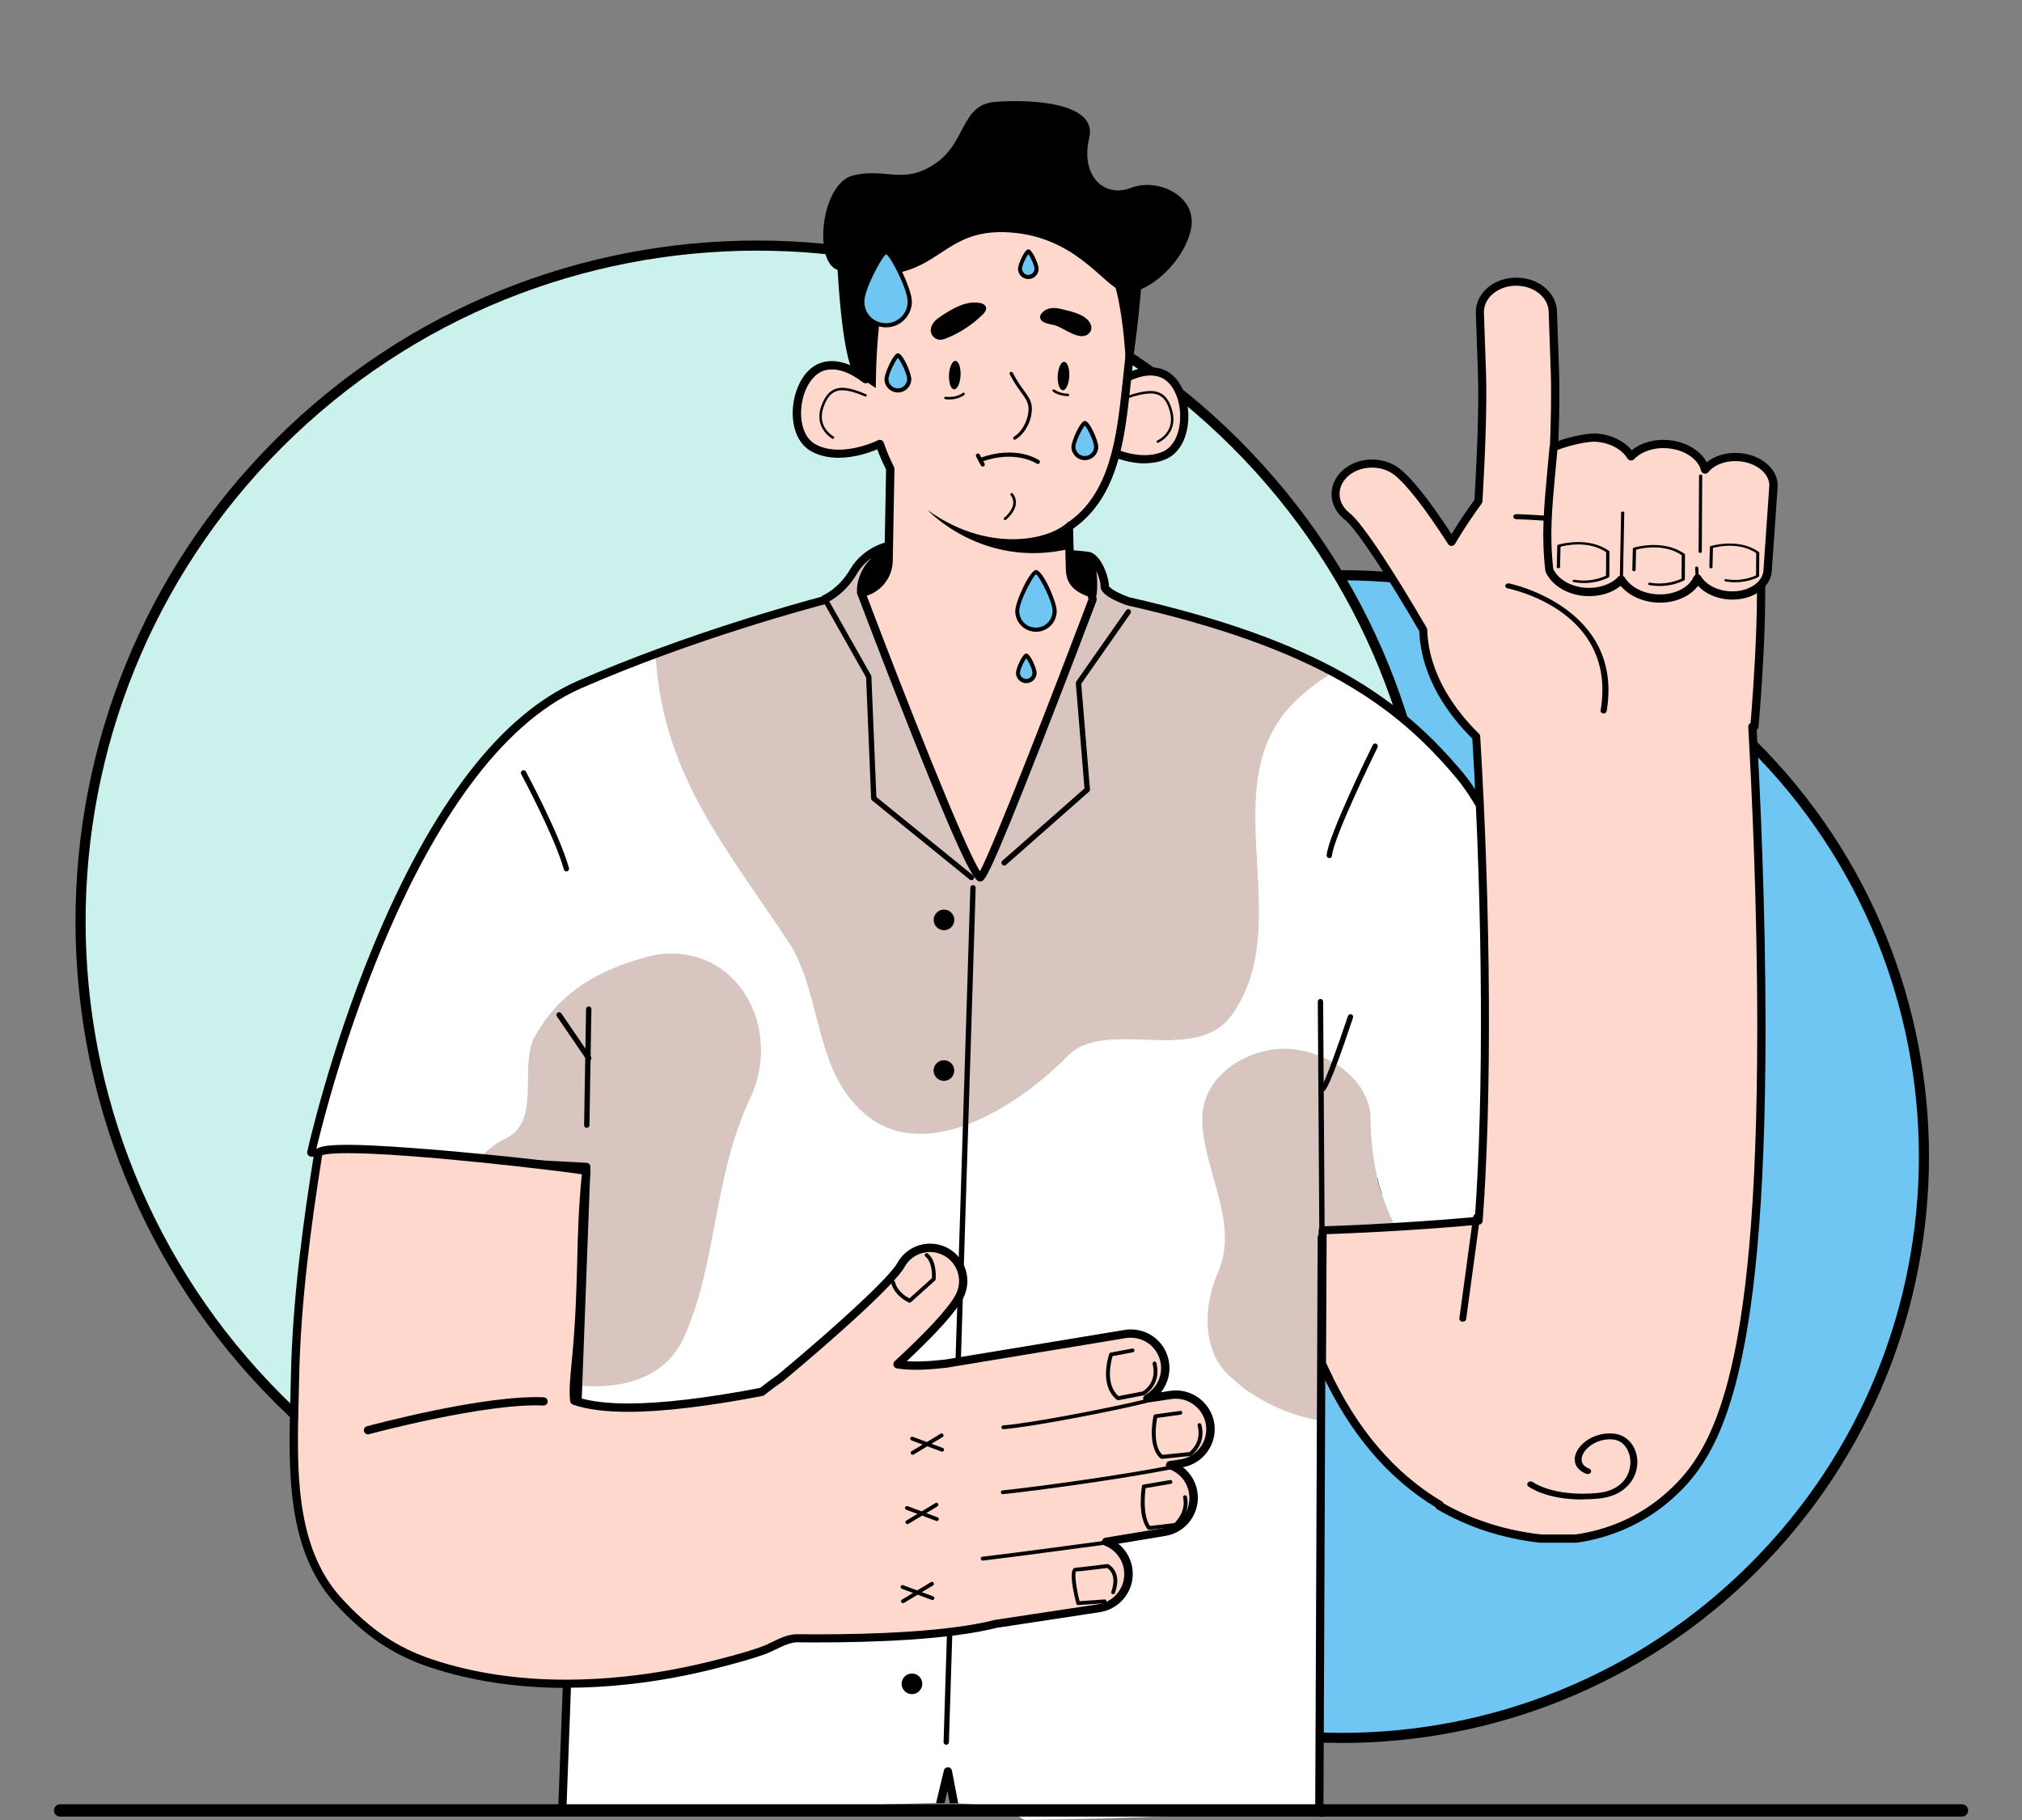 <svg width="300" height="270" viewBox="0 0 300 270" fill="none" xmlns="http://www.w3.org/2000/svg">
<rect x="0" y="0" width="300" height="270" fill="#808080" stroke="none"/>
<g clip-path="url(#clip0_102_6493)">
<path d="M260.158 232.563C293.882 198.883 293.882 144.277 260.158 110.598C226.433 76.918 171.756 76.918 138.031 110.598C104.307 144.277 104.307 198.883 138.031 232.563C171.756 266.243 226.434 266.243 260.158 232.563Z" fill="#70C6F3" stroke="black" stroke-width="1.5" stroke-miterlimit="10"/>
<path d="M183.311 207.568C222.512 168.418 222.512 104.944 183.311 65.795C144.11 26.645 80.552 26.645 41.351 65.795C2.15 104.944 2.15 168.418 41.351 207.568C80.552 246.717 144.11 246.717 183.311 207.568Z" fill="#CAF1EB" stroke="black" stroke-width="1.5" stroke-linecap="round" stroke-linejoin="round"/>
<path d="M158.305 82.426C160.61 82.822 161.923 83.082 162.32 84.134C162.716 85.185 162.914 89.257 162.914 89.257L156.658 91.756L126.774 89.195L128.161 83.28L132.373 81.51L158.305 82.426Z" fill="black"/>
<path d="M117.41 140.417C121.675 147.717 121.07 158.068 127.16 164.16C135.689 173.292 149.713 165.378 158.242 156.86C163.727 150.779 177.136 158.078 182.621 150.779C192.985 136.783 178.961 115.478 192.985 103.304C194.487 101.94 196.124 100.764 197.844 99.743C190.41 95.765 180.723 92.225 167.356 89.195C166.198 88.768 163.925 87.82 163.925 86.945C163.925 85.769 162.809 82.665 161.443 82.478C160.078 82.29 158.649 82.228 158.649 82.228L158.68 82.853C158.68 82.853 161.871 83.103 162.059 84.592C162.163 85.446 162.267 86.716 162.121 88.08C162.059 88.07 162.007 88.059 161.944 88.039L131.32 87.195C131.32 87.195 130.152 87.299 127.775 87.778C127.681 85.581 129.328 82.728 131.508 82.363L131.883 82.322L131.925 80.968C131.925 80.968 128.525 81.624 126.659 84.779C124.793 87.945 122.374 88.872 122.374 88.872L122.457 89.017C117.598 90.288 107.682 93.162 97.078 97.109C97.213 97.348 97.297 97.588 97.297 97.838C98.517 115.488 108.266 126.443 117.41 140.438V140.417Z" fill="#D8C5BF"/>
<path d="M101.572 198.242C106.452 187.287 105.836 174.5 111.321 162.941C116.201 152.59 109.496 139.813 97.307 141.636C89.383 143.458 82.678 147.113 79.029 154.413C77.204 159.286 80.249 166.586 74.764 169.023C73.346 169.731 71.928 170.855 70.864 172.271L86.995 173.115L85.785 205.552C92.448 206.188 98.861 204.428 101.572 198.232V198.242Z" fill="#D8C5BF"/>
<path d="M191.765 155.642C185.676 155.038 178.356 159.297 178.356 165.992C178.356 173.292 183.841 181.206 180.796 188.516C178.356 193.994 178.356 200.689 182.621 204.344C186.27 207.687 190.993 209.968 196.019 210.811L196.134 183.56C196.134 183.56 200.972 183.403 207.458 182.862C204.507 177.634 203.339 171.709 203.339 165.388C202.734 159.911 197.25 156.256 191.755 155.652L191.765 155.642Z" fill="#D8C5BF"/>
<path d="M216.634 115.082C211.942 109.459 206.384 104.304 197.844 99.733C196.124 100.753 194.497 101.93 192.985 103.294C178.971 115.467 192.985 136.773 182.621 150.768C177.136 158.068 163.727 150.768 158.242 156.85C149.713 165.368 135.689 173.282 127.16 164.149C121.07 158.068 121.675 147.717 117.41 140.407C108.266 126.412 98.517 115.457 97.297 97.806C97.297 97.567 97.213 97.317 97.078 97.077C93.397 98.442 89.633 99.941 85.973 101.545C58.779 113.447 46.184 170.97 46.184 170.97L70.854 172.261C71.917 170.845 73.325 169.72 74.754 169.012C80.238 166.576 77.194 159.276 79.018 154.402C82.678 147.103 89.383 143.448 97.297 141.625C109.486 139.803 116.19 152.58 111.311 162.931C105.826 174.5 106.431 187.277 101.561 198.232C98.85 204.428 92.438 206.188 85.775 205.552L83.439 267.99C87.537 267.938 91.666 268.303 95.764 268.511C103.636 268.917 111.55 268.334 119.423 268.126C125.45 267.969 131.476 267.636 137.503 267.511C138.16 267.501 138.827 267.49 139.505 267.48L140.642 262.773L141.549 267.511C145.198 267.615 148.973 268.136 152.018 269.99C159.807 269.906 167.596 269.729 175.353 269.323C180.775 269.042 186.239 268.792 191.671 269.105C192.912 269.177 194.362 269.229 195.78 269.438L196.03 210.79C191.004 209.957 186.281 207.666 182.631 204.324C178.367 200.669 178.367 193.973 180.807 188.495C183.851 181.196 178.367 173.282 178.367 165.972C178.367 159.276 185.676 155.017 191.776 155.621C197.26 156.225 202.745 159.88 203.36 165.357C203.36 171.668 204.528 177.593 207.479 182.831C210.857 182.549 214.684 182.175 218.5 181.664C229.678 180.175 243.087 175.343 243.087 175.343C240.105 170.137 225.955 126.235 216.634 115.072V115.082Z" fill="white"/>
<path d="M140.652 262.169C140.36 262.169 140.11 262.357 140.047 262.638L138.879 267.501C139.296 267.501 139.714 267.501 140.131 267.501L140.569 265.668L140.923 267.511C141.34 267.511 141.757 267.532 142.174 267.542L141.236 262.669C141.184 262.388 140.934 262.18 140.652 262.18V262.169Z" fill="black"/>
<path d="M243.608 175.052C242.711 173.479 240.699 168.117 238.155 161.327C232.357 145.864 223.599 122.486 217.103 114.697C207.927 103.7 195.988 95.057 167.522 88.601C165.208 87.747 164.561 87.091 164.53 86.935C164.53 85.591 163.331 82.114 161.516 81.864C160.14 81.676 158.722 81.614 158.67 81.614C158.503 81.614 158.336 81.676 158.211 81.791C158.086 81.916 158.023 82.082 158.034 82.249L158.065 82.874C158.086 83.176 158.326 83.426 158.628 83.446C159.765 83.54 161.37 84.009 161.454 84.654C161.537 85.342 161.621 86.341 161.568 87.403L131.341 86.57C131.341 86.57 131.289 86.57 131.268 86.57C131.226 86.57 130.288 86.664 128.421 87.008C128.671 85.227 129.996 83.207 131.58 82.947L131.956 82.905C132.248 82.863 132.477 82.624 132.488 82.322L132.529 80.968C132.529 80.781 132.456 80.604 132.321 80.489C132.185 80.374 131.987 80.322 131.81 80.354C131.664 80.385 128.119 81.093 126.138 84.457C124.417 87.372 122.175 88.278 122.165 88.289C122.04 88.341 121.946 88.424 121.873 88.528C118.463 89.434 101.592 94.068 85.733 101.003C74.305 106.002 64.076 119.299 55.317 140.501C48.821 156.235 45.62 170.71 45.589 170.845C45.547 171.022 45.589 171.199 45.704 171.345C45.808 171.491 45.975 171.574 46.152 171.584L86.359 173.688L82.834 268.001C83.241 268.001 83.648 267.98 84.054 267.98L87.599 173.136C87.61 172.803 87.36 172.521 87.026 172.501L46.945 170.397C48.498 163.816 61.23 113.041 86.223 102.107C102.865 94.818 120.643 90.09 122.613 89.58C122.801 89.528 122.947 89.403 123.02 89.226C123.02 89.226 123.02 89.226 123.02 89.215C123.844 88.788 125.689 87.601 127.18 85.061C127.806 83.998 128.619 83.249 129.401 82.718C127.973 83.946 127.076 86.039 127.149 87.778C127.149 87.955 127.243 88.122 127.378 88.237C127.514 88.351 127.702 88.393 127.879 88.351C129.975 87.934 131.122 87.81 131.33 87.789L161.86 88.632L161.986 88.663C162.152 88.695 162.33 88.663 162.465 88.559C162.601 88.455 162.695 88.299 162.715 88.132C162.851 86.82 162.768 85.56 162.663 84.686C163.028 85.477 163.289 86.383 163.289 86.945C163.289 87.331 163.289 88.362 167.116 89.767C167.137 89.767 167.168 89.788 167.189 89.788C195.342 96.171 207.114 104.679 216.133 115.488C222.504 123.121 231.221 146.374 236.987 161.765C239.364 168.127 241.158 172.907 242.19 175.031C239.364 176.01 227.978 179.821 218.385 181.092C207.374 182.56 196.207 182.945 196.092 182.945C195.769 182.956 195.508 183.226 195.498 183.549L195.133 269.375C195.54 269.427 195.946 269.479 196.353 269.552L196.718 184.132C199.168 184.028 208.907 183.57 218.542 182.289C229.657 180.81 243.118 175.979 243.254 175.937C243.42 175.875 243.556 175.739 243.619 175.573C243.681 175.406 243.66 175.218 243.577 175.062L243.608 175.052Z" fill="black"/>
<path d="M163.164 58.965C163.164 58.965 168.148 53.883 172.329 55.383C176.51 56.882 177.073 65.9 172.579 67.649C168.085 69.399 162.684 65.879 162.684 65.879L163.174 58.954L163.164 58.965Z" fill="#FFD8CD"/>
<path d="M169.827 68.743C166 68.743 162.497 66.483 162.34 66.389C162.152 66.264 162.048 66.056 162.069 65.838L162.559 58.913C162.559 58.767 162.632 58.632 162.726 58.527C162.893 58.361 166.73 54.487 170.682 54.487C171.328 54.487 171.954 54.591 172.527 54.8C175.092 55.716 176.281 58.902 176.312 61.641C176.344 64.14 175.436 67.17 172.788 68.201C171.881 68.555 170.88 68.732 169.816 68.732L169.827 68.743ZM163.31 65.546C164.207 66.067 166.97 67.525 169.827 67.525C170.744 67.525 171.589 67.379 172.35 67.077C174.425 66.275 175.124 63.755 175.103 61.662C175.061 58.913 173.841 56.57 172.121 55.945C171.672 55.789 171.193 55.705 170.682 55.705C167.647 55.705 164.488 58.527 163.748 59.225L163.299 65.546H163.31Z" fill="black"/>
<path d="M171.777 65.702C171.704 65.702 171.641 65.66 171.62 65.588C171.579 65.494 171.62 65.39 171.714 65.348C171.818 65.296 174.373 64.15 173.591 61.12C173.268 59.85 172.778 59.079 172.069 58.684C171.162 58.184 169.837 58.277 167.616 58.996C167.523 59.027 167.418 58.975 167.387 58.881C167.356 58.788 167.408 58.684 167.502 58.652C169.858 57.892 171.235 57.809 172.246 58.361C173.049 58.809 173.591 59.652 173.946 61.026C174.811 64.369 171.881 65.671 171.85 65.681C171.818 65.692 171.798 65.702 171.766 65.692L171.777 65.702Z" fill="black"/>
<path d="M167.304 55.487C168.106 48.364 168.367 43.282 167.304 39.804C167.304 39.804 163.727 24.486 142.988 27.194C142.738 27.225 142.487 27.267 142.247 27.308C131.643 29.058 124.615 37.076 126.732 47.593L128.432 56.268C126.753 54.977 124.48 53.779 122.259 54.352C117.953 55.456 116.555 64.38 120.872 66.546C124.574 68.399 129.287 66.462 130.548 65.869C130.976 67.129 131.487 68.358 132.102 69.534L131.852 83.217C131.831 84.54 131.268 85.769 130.34 86.664C129.036 87.862 127.796 87.955 127.796 87.955C127.796 87.955 143.843 130.441 145.49 130.171C146.606 129.983 162.132 88.976 162.132 88.976L161.965 88.049C161.433 87.862 160.954 87.664 160.547 87.435C159.452 86.831 158.806 85.998 158.774 84.508L158.618 78.146C165.885 73.314 166.438 63.411 167.324 55.497L167.304 55.487Z" fill="#FFD8CD"/>
<path d="M145.459 130.764C144.792 130.764 143.958 130.764 135.397 109.271C131.237 98.837 127.243 88.257 127.201 88.153C127.128 87.976 127.149 87.768 127.254 87.612C127.358 87.445 127.535 87.351 127.723 87.33C127.764 87.33 128.786 87.226 129.902 86.195C130.726 85.404 131.195 84.331 131.216 83.186L131.466 69.649C130.976 68.691 130.538 67.691 130.163 66.66C128.932 67.17 126.753 67.91 124.428 67.91C122.989 67.91 121.686 67.629 120.57 67.066C118.026 65.796 117.4 62.693 117.671 60.204C117.963 57.476 119.433 54.425 122.082 53.737C123.74 53.31 125.585 53.706 127.525 54.893L126.117 47.687C125.147 42.876 125.992 38.378 128.567 34.66C131.445 30.495 136.273 27.662 142.133 26.694C142.383 26.652 142.633 26.611 142.894 26.579C144.552 26.361 146.168 26.257 147.701 26.257C164.561 26.257 167.856 39.523 167.888 39.658C168.982 43.251 168.711 48.406 167.908 55.549C167.846 56.101 167.783 56.674 167.721 57.246C166.887 64.984 165.948 73.741 159.212 78.438L159.358 84.467C159.39 85.612 159.807 86.31 160.818 86.872C161.183 87.07 161.61 87.257 162.142 87.445C162.351 87.518 162.507 87.695 162.538 87.913L162.705 88.84C162.726 88.944 162.705 89.059 162.674 89.163C162.632 89.267 158.743 99.535 154.77 109.698C146.606 130.577 146.095 130.66 145.563 130.743C145.532 130.743 145.48 130.743 145.449 130.743L145.459 130.764ZM128.599 88.382C134.187 103.138 143.144 125.88 145.397 129.244C147.336 125.703 155.865 103.752 161.485 88.903L161.412 88.486C160.964 88.32 160.578 88.143 160.234 87.955C158.847 87.185 158.18 86.091 158.138 84.519L157.982 78.156C157.982 77.948 158.076 77.75 158.253 77.636C164.77 73.304 165.687 64.713 166.511 57.132C166.574 56.559 166.636 55.986 166.699 55.424C167.46 48.624 167.762 43.397 166.72 39.981C166.584 39.429 163.581 27.485 147.711 27.485C146.231 27.485 144.667 27.59 143.061 27.798C142.821 27.829 142.581 27.871 142.341 27.902C136.805 28.818 132.269 31.463 129.579 35.368C127.201 38.805 126.419 42.991 127.327 47.468L129.026 56.143C129.078 56.393 128.964 56.642 128.745 56.778C128.526 56.913 128.255 56.892 128.056 56.747C125.961 55.133 124.042 54.508 122.405 54.935C120.632 55.393 119.193 57.611 118.902 60.35C118.683 62.422 119.152 64.994 121.133 65.994C122.082 66.473 123.197 66.712 124.449 66.712C126.993 66.712 129.381 65.733 130.288 65.306C130.444 65.233 130.621 65.233 130.788 65.306C130.945 65.379 131.07 65.504 131.122 65.671C131.539 66.91 132.05 68.118 132.634 69.253C132.676 69.347 132.707 69.44 132.707 69.544L132.457 83.228C132.425 84.696 131.821 86.07 130.757 87.101C129.954 87.841 129.162 88.205 128.599 88.382Z" fill="black"/>
<path d="M150.558 65.234C150.474 65.234 150.401 65.192 150.359 65.119C150.287 65.004 150.328 64.848 150.443 64.786C151.454 64.182 152.518 62.62 152.601 60.797C152.653 59.787 152.184 59.142 151.486 58.173C151.006 57.517 150.412 56.695 149.817 55.518C149.755 55.393 149.807 55.247 149.922 55.185C150.047 55.122 150.193 55.174 150.255 55.289C150.829 56.424 151.413 57.236 151.882 57.882C152.622 58.892 153.154 59.631 153.091 60.808C152.998 62.891 151.778 64.536 150.693 65.192C150.651 65.213 150.599 65.234 150.558 65.223V65.234Z" fill="black"/>
<path d="M142.518 55.684C142.57 54.518 142.237 53.56 141.757 53.539C141.288 53.519 140.86 54.445 140.798 55.612C140.746 56.778 141.079 57.736 141.559 57.757C142.028 57.778 142.456 56.851 142.518 55.684Z" fill="black"/>
<path d="M158.649 55.82C158.701 54.654 158.368 53.696 157.888 53.675C157.419 53.654 156.991 54.581 156.929 55.747C156.877 56.913 157.21 57.871 157.69 57.892C158.159 57.913 158.587 56.986 158.649 55.82Z" fill="black"/>
<path d="M146.293 45.594C146.397 46 146.084 46.375 145.792 46.667C144.281 48.156 142.477 49.343 140.516 50.145C140.172 50.291 139.807 50.415 139.432 50.405C138.786 50.374 138.202 49.843 138.108 49.208C138.035 48.687 138.254 48.156 138.598 47.75C138.942 47.343 139.39 47.052 139.828 46.76C141.486 45.688 143.363 44.626 145.302 44.928C145.719 44.99 146.189 45.188 146.293 45.594Z" fill="black"/>
<path d="M159.952 49.791C158.753 49.52 157.387 48.499 156.532 48.26C155.771 48.052 154.124 47.968 154.343 46.813C154.645 46.105 155.448 45.73 156.188 45.698C156.783 45.667 157.366 45.813 157.94 45.959C159.233 46.282 161.308 46.75 161.84 48.177C161.975 48.52 161.954 48.937 161.746 49.239C161.297 49.874 160.661 49.957 159.963 49.801L159.952 49.791Z" fill="black"/>
<path d="M140.61 59.256C140.495 59.256 140.381 59.246 140.256 59.225C140.151 59.215 140.078 59.121 140.099 59.017C140.11 58.913 140.204 58.85 140.308 58.861C141.966 59.048 142.821 58.298 142.831 58.298C142.904 58.225 143.019 58.236 143.092 58.309C143.165 58.382 143.154 58.496 143.081 58.569C143.04 58.6 142.226 59.329 140.631 59.256H140.61Z" fill="black"/>
<path d="M158.441 58.777C156.918 58.704 156.24 58.111 156.209 58.08C156.136 58.017 156.126 57.892 156.199 57.819C156.261 57.746 156.386 57.736 156.459 57.809C156.459 57.809 157.095 58.35 158.461 58.413C158.566 58.413 158.639 58.507 158.639 58.6C158.639 58.694 158.545 58.777 158.451 58.777H158.441Z" fill="black"/>
<path d="M149.108 77.146C149.056 77.146 149.004 77.125 148.962 77.084C148.889 77.011 148.9 76.886 148.983 76.823C149.077 76.751 151.194 75.053 149.943 73.439C149.88 73.356 149.901 73.241 149.995 73.179C150.088 73.116 150.214 73.147 150.276 73.231C151.736 75.126 149.275 77.084 149.254 77.105C149.213 77.136 149.16 77.157 149.108 77.146Z" fill="black"/>
<path d="M127.764 56.112L129.944 57.569C129.944 57.569 129.85 39.94 133.854 38.294C137.858 36.649 127.66 39.388 127.66 39.388L124.198 38.482C124.198 38.482 124.667 50.686 126.398 54.872L127.743 56.122L127.764 56.112Z" fill="black"/>
<path d="M167.136 55.841C167.136 55.841 166.907 45.209 164.624 40.023C162.34 34.837 164.988 40.023 164.988 40.023L169.535 39.846C169.535 39.846 168.669 52.519 167.397 55.976L167.126 55.841H167.136Z" fill="black"/>
<path d="M123.583 65.109C123.583 65.109 123.531 65.109 123.5 65.088C123.469 65.077 120.685 63.505 121.852 60.256C122.332 58.923 122.947 58.132 123.792 57.757C124.855 57.299 126.211 57.507 128.494 58.486C128.588 58.527 128.63 58.632 128.588 58.725C128.547 58.819 128.442 58.861 128.348 58.819C126.2 57.903 124.887 57.684 123.938 58.09C123.187 58.413 122.634 59.142 122.196 60.371C121.133 63.318 123.573 64.692 123.677 64.755C123.771 64.807 123.802 64.911 123.75 65.004C123.719 65.067 123.646 65.098 123.583 65.098V65.109Z" fill="black"/>
<path d="M140.391 258.837H140.381C140.162 258.837 139.995 258.65 139.995 258.431L143.968 131.691C143.968 131.472 144.166 131.285 144.374 131.306C144.593 131.306 144.76 131.493 144.76 131.712L140.788 258.452C140.788 258.67 140.61 258.837 140.391 258.837Z" fill="black"/>
<path d="M196.145 183.934C195.926 183.934 195.748 183.757 195.748 183.539L195.519 148.592C195.519 148.373 195.696 148.196 195.915 148.196C196.134 148.196 196.312 148.373 196.312 148.592L196.541 183.539C196.541 183.757 196.395 183.924 196.145 183.934Z" fill="black"/>
<path d="M196.28 161.91C196.103 161.91 195.947 161.785 195.894 161.608C195.853 161.431 195.926 161.265 196.072 161.171C196.551 160.598 198.439 155.392 199.992 150.726C200.065 150.518 200.284 150.414 200.493 150.477C200.701 150.549 200.816 150.768 200.743 150.976C197.167 161.702 196.603 161.837 196.364 161.889C196.332 161.889 196.301 161.9 196.27 161.9L196.28 161.91Z" fill="black"/>
<path d="M144.145 130.587C144.061 130.587 143.968 130.556 143.895 130.504L129.391 118.747C129.307 118.674 129.245 118.57 129.245 118.456L128.504 100.503L122.029 89.049C121.925 88.861 121.988 88.622 122.175 88.507C122.363 88.403 122.603 88.466 122.717 88.653L129.234 100.191C129.266 100.243 129.286 100.305 129.286 100.368L130.027 118.237L144.385 129.879C144.552 130.014 144.583 130.264 144.437 130.431C144.364 130.525 144.249 130.577 144.134 130.577L144.145 130.587Z" fill="black"/>
<path d="M148.973 128.39C148.858 128.39 148.754 128.348 148.681 128.255C148.535 128.088 148.555 127.838 148.712 127.703L160.901 116.967L159.619 101.357C159.619 101.263 159.639 101.17 159.692 101.097L167.084 90.538C167.209 90.361 167.46 90.319 167.637 90.444C167.814 90.569 167.856 90.819 167.731 90.996L160.421 101.441L161.714 117.112C161.725 117.237 161.673 117.362 161.579 117.446L149.244 128.317C149.171 128.38 149.077 128.411 148.983 128.411L148.973 128.39Z" fill="black"/>
<path d="M87.047 167.315C86.828 167.315 86.651 167.127 86.661 166.919L86.953 149.685C86.953 149.466 87.182 149.289 87.36 149.3C87.579 149.3 87.756 149.487 87.746 149.695L87.454 166.929C87.454 167.148 87.276 167.315 87.057 167.315H87.047Z" fill="black"/>
<path d="M87.339 157.381C87.214 157.381 87.089 157.318 87.016 157.203L82.626 150.779C82.501 150.601 82.553 150.352 82.73 150.227C82.907 150.102 83.158 150.154 83.283 150.331L87.672 156.756C87.798 156.933 87.746 157.183 87.568 157.308C87.495 157.349 87.422 157.381 87.349 157.381H87.339Z" fill="black"/>
<path d="M84.044 129.275C83.867 129.275 83.71 129.161 83.658 128.984C82.365 124.266 77.381 114.926 77.329 114.832C77.225 114.644 77.298 114.405 77.496 114.301C77.684 114.207 77.924 114.27 78.028 114.467C78.236 114.853 83.106 123.985 84.419 128.786C84.472 128.994 84.357 129.213 84.138 129.265C84.107 129.265 84.065 129.275 84.034 129.275H84.044Z" fill="black"/>
<path d="M197.229 127.297C197.229 127.297 197.208 127.297 197.197 127.297C196.978 127.276 196.822 127.088 196.833 126.87C197.051 123.985 203.402 111.062 203.673 110.521C203.766 110.323 204.006 110.25 204.204 110.344C204.403 110.437 204.475 110.677 204.382 110.875C204.319 111.01 197.834 124.204 197.625 126.942C197.615 127.151 197.437 127.307 197.229 127.307V127.297Z" fill="black"/>
<path d="M141.59 136.471C141.59 135.627 140.902 134.94 140.058 134.94C139.213 134.94 138.525 135.627 138.525 136.471C138.525 137.314 139.213 138.001 140.058 138.001C140.902 138.001 141.59 137.314 141.59 136.471Z" fill="black"/>
<path d="M140.047 160.348C140.894 160.348 141.58 159.663 141.58 158.818C141.58 157.972 140.894 157.287 140.047 157.287C139.201 157.287 138.515 157.972 138.515 158.818C138.515 159.663 139.201 160.348 140.047 160.348Z" fill="black"/>
<path d="M136.836 249.798C136.836 248.955 136.147 248.268 135.303 248.268C134.458 248.268 133.77 248.955 133.77 249.798C133.77 250.642 134.458 251.329 135.303 251.329C136.147 251.329 136.836 250.642 136.836 249.798Z" fill="black"/>
<path d="M124.469 40.096C120.611 39.273 121.706 27.215 126.576 26.028C131.445 24.84 133.948 27.475 138.692 24.32C143.436 21.165 142.508 15.51 147.649 15.114C152.789 14.719 162.924 15.114 161.6 20.509C160.286 25.903 163.706 29.454 167.783 27.871C171.86 26.288 178.054 29.183 176.604 34.441C175.155 39.7 169.493 44.042 166.595 43.251C163.696 42.46 159.483 34.702 148.952 34.441C138.421 34.181 139.213 43.251 124.469 40.096Z" fill="black"/>
<path d="M158.597 77.334C155.375 80.468 146.116 81.853 137.628 75.657C137.628 75.657 145.688 84.425 158.639 81.437L158.597 77.344V77.334Z" fill="black"/>
<path d="M179.535 211.269C179.117 208.499 176.49 206.531 173.685 206.958L170.223 207.479C172.079 206.458 173.174 204.355 172.809 202.147C172.35 199.346 169.702 197.461 166.897 197.919L140.392 202.303C137.628 202.605 135.48 202.73 133.416 202.439C133.322 202.428 133.239 202.407 133.145 202.397C137.326 198.534 141.007 194.774 142.3 192.411C143.603 190.026 142.727 187.037 140.35 185.736C137.962 184.434 134.97 185.309 133.666 187.683C132.405 189.984 124.105 197.524 115.805 204.428C114.835 205.084 113.907 205.781 113.031 206.489C100.727 208.832 90.582 209.686 85.201 207.791C85.014 205.896 85.295 203.74 85.546 200.939C86.547 189.828 85.973 183.466 87.005 173.708C87.026 173.469 47.602 168.72 47.216 171.136C45.454 182.237 43.973 193.41 43.765 204.657C43.567 215.351 42.409 228.951 50.198 237.49C54.244 241.915 58.31 244.904 64.035 246.799C73.231 249.85 83.147 250.35 92.73 249.34C97.558 248.83 102.354 247.934 107.046 246.695C109.121 246.143 111.248 245.591 113.261 244.852C114.856 244.269 116.556 243.04 118.307 243.061C125.241 243.144 139.37 243.019 147.607 240.957C147.628 240.957 147.638 240.947 147.659 240.936L163.049 238.604C165.854 238.177 167.783 235.563 167.356 232.752C167.064 230.836 165.771 229.357 164.103 228.722L172.778 227.285C175.583 226.816 177.47 224.182 177.011 221.38C176.698 219.454 175.332 217.944 173.591 217.361L175.197 217.121C178.002 216.705 179.941 214.081 179.514 211.279L179.535 211.269Z" fill="#FFD8CD"/>
<path d="M83.981 250.402C76.714 250.402 69.936 249.382 63.836 247.361C58.362 245.55 54.15 242.717 49.739 237.885C42.503 229.961 42.805 218.111 43.076 207.656C43.108 206.625 43.128 205.625 43.149 204.636C43.358 192.9 45.016 181.06 46.611 171.032C46.736 170.272 47.581 169.835 51.585 169.835C60.01 169.835 86.807 172.563 87.454 173.292C87.568 173.417 87.631 173.594 87.61 173.761C87.089 178.717 86.984 182.778 86.87 187.079C86.765 191.234 86.651 195.524 86.15 200.981C86.109 201.439 86.067 201.887 86.025 202.314C85.837 204.303 85.681 205.906 85.775 207.322C87.631 207.906 90.133 208.208 93.199 208.208C98.152 208.208 104.731 207.437 112.77 205.906C113.688 205.177 114.574 204.521 115.46 203.907C124.761 196.17 132.05 189.36 133.134 187.371C134.104 185.6 135.97 184.497 137.993 184.497C138.911 184.497 139.839 184.736 140.652 185.173C143.332 186.642 144.312 190.005 142.852 192.681C141.757 194.67 138.963 197.784 134.542 201.928C135.001 201.96 135.47 201.98 135.97 201.98C137.159 201.98 138.462 201.887 140.35 201.678L166.824 197.305C167.137 197.253 167.46 197.222 167.773 197.222C170.598 197.222 172.986 199.242 173.435 202.033C173.706 203.667 173.247 205.292 172.256 206.541L173.612 206.333C173.893 206.292 174.185 206.271 174.467 206.271C177.293 206.271 179.732 208.374 180.16 211.155C180.389 212.675 180.014 214.185 179.096 215.424C178.221 216.611 176.948 217.402 175.509 217.663C176.636 218.538 177.407 219.808 177.647 221.255C177.897 222.765 177.543 224.286 176.646 225.535C175.749 226.785 174.425 227.608 172.913 227.857L165.917 229.013C167.022 229.898 167.773 231.179 168.002 232.627C168.482 235.761 166.313 238.687 163.185 239.166L147.847 241.499L147.815 241.509C140.725 243.279 129.495 243.654 121.31 243.654C120.226 243.654 119.225 243.654 118.349 243.634C117.275 243.634 116.19 244.165 115.137 244.675C114.605 244.935 114.063 245.195 113.521 245.393C111.54 246.112 109.454 246.664 107.442 247.195L107.244 247.247C102.448 248.517 97.599 249.413 92.834 249.913C89.841 250.225 86.87 250.381 84.023 250.381L83.981 250.402ZM47.8 171.365C46.225 181.321 44.588 193.046 44.38 204.646C44.359 205.636 44.338 206.646 44.307 207.677C44.046 217.902 43.744 229.492 50.646 237.063C54.901 241.728 58.967 244.467 64.222 246.206C70.186 248.184 76.839 249.184 83.981 249.184C86.797 249.184 89.716 249.028 92.667 248.715C97.37 248.226 102.156 247.341 106.889 246.091L107.088 246.039C109.079 245.518 111.133 244.966 113.062 244.269C113.542 244.092 114.042 243.852 114.564 243.592C115.742 243.019 116.952 242.436 118.265 242.436C119.193 242.436 120.184 242.457 121.268 242.457C129.38 242.457 140.506 242.092 147.461 240.353C147.492 240.353 147.534 240.333 147.565 240.322L162.955 237.99C165.427 237.615 167.126 235.303 166.751 232.835C166.501 231.221 165.395 229.857 163.883 229.284C163.623 229.19 163.466 228.93 163.498 228.659C163.529 228.388 163.737 228.159 164.009 228.118L172.684 226.681C173.883 226.483 174.926 225.837 175.624 224.848C176.333 223.869 176.604 222.672 176.406 221.474C176.135 219.829 174.988 218.465 173.393 217.934C173.122 217.84 172.955 217.58 172.986 217.298C173.007 217.017 173.226 216.788 173.508 216.746L175.113 216.507C176.312 216.33 177.365 215.695 178.085 214.716C178.804 213.747 179.096 212.55 178.919 211.352C178.585 209.155 176.656 207.499 174.436 207.499C174.217 207.499 173.987 207.52 173.768 207.552L170.306 208.072C170.014 208.114 169.733 207.947 169.639 207.666C169.545 207.385 169.66 207.083 169.921 206.937C171.599 206.01 172.517 204.126 172.204 202.241C171.85 200.044 169.973 198.45 167.741 198.45C167.491 198.45 167.241 198.471 166.991 198.513L140.485 202.897C138.525 203.116 137.169 203.209 135.939 203.209C135.001 203.209 134.146 203.157 133.322 203.043C133.228 203.032 133.145 203.011 133.061 203.001C132.832 202.959 132.634 202.793 132.571 202.574C132.509 202.355 132.561 202.105 132.728 201.949C137.618 197.44 140.652 194.129 141.768 192.119C142.904 190.036 142.143 187.412 140.058 186.267C139.422 185.923 138.713 185.736 137.993 185.736C136.419 185.736 134.959 186.59 134.198 187.975C132.842 190.443 124.177 198.253 116.19 204.896C115.241 205.552 114.345 206.208 113.406 206.968C113.333 207.031 113.239 207.073 113.135 207.093C104.96 208.655 98.256 209.447 93.188 209.447C89.768 209.447 87.016 209.082 84.993 208.374C84.774 208.291 84.617 208.093 84.586 207.864C84.419 206.229 84.586 204.459 84.805 202.22C84.847 201.793 84.888 201.356 84.93 200.897C85.42 195.472 85.535 191.203 85.639 187.069C85.743 182.903 85.848 178.957 86.327 174.208C82.803 173.656 61.021 171.074 51.574 171.074C48.822 171.074 48.008 171.293 47.779 171.397L47.8 171.365Z" fill="black"/>
<path d="M148.577 211.8C148.608 211.936 148.733 212.029 148.879 212.019C152.893 211.727 165.072 209.374 170.15 208.114C170.296 208.072 170.39 207.926 170.359 207.781C170.317 207.624 170.161 207.531 170.015 207.572C164.957 208.822 152.831 211.165 148.848 211.457C148.691 211.467 148.577 211.602 148.587 211.759C148.587 211.769 148.587 211.79 148.587 211.8H148.577Z" fill="black"/>
<path d="M148.493 221.443C148.524 221.578 148.65 221.682 148.806 221.661C154.009 221.13 166.782 219.36 173.747 217.975C173.904 217.944 173.998 217.798 173.977 217.642C173.945 217.486 173.799 217.392 173.643 217.423C166.688 218.798 153.946 220.578 148.754 221.099C148.597 221.12 148.483 221.255 148.504 221.412C148.504 221.422 148.504 221.432 148.504 221.443H148.493Z" fill="black"/>
<path d="M145.522 231.294C145.553 231.44 145.688 231.533 145.834 231.513C149.932 231.054 164.03 229.138 164.176 229.117C164.332 229.097 164.436 228.951 164.415 228.795C164.415 228.638 164.249 228.534 164.092 228.555C163.946 228.576 149.849 230.482 145.761 230.94C145.605 230.961 145.49 231.096 145.511 231.252C145.511 231.252 145.511 231.273 145.511 231.283L145.522 231.294Z" fill="black"/>
<path d="M135.126 215.601C135.126 215.601 135.147 215.663 135.157 215.684C135.24 215.82 135.418 215.861 135.553 215.778L139.86 213.185C139.995 213.102 140.037 212.925 139.953 212.789C139.87 212.654 139.693 212.612 139.557 212.696L135.251 215.289C135.147 215.351 135.095 215.476 135.115 215.591L135.126 215.601Z" fill="black"/>
<path d="M135.053 213.477C135.074 213.571 135.136 213.643 135.23 213.685L139.682 215.341C139.828 215.393 139.995 215.32 140.047 215.174C140.099 215.028 140.026 214.862 139.88 214.81L135.428 213.154C135.282 213.102 135.115 213.175 135.063 213.321C135.042 213.373 135.042 213.425 135.053 213.477Z" fill="black"/>
<path d="M134.354 225.889C134.354 225.889 134.375 225.952 134.386 225.973C134.469 226.108 134.646 226.15 134.782 226.066L139.088 223.473C139.224 223.39 139.265 223.213 139.182 223.078C139.099 222.942 138.921 222.901 138.786 222.984L134.479 225.577C134.375 225.639 134.323 225.764 134.344 225.879L134.354 225.889Z" fill="black"/>
<path d="M134.281 223.765C134.302 223.859 134.365 223.932 134.459 223.973L138.911 225.629C139.057 225.681 139.224 225.608 139.276 225.462C139.328 225.317 139.255 225.15 139.109 225.098L134.657 223.442C134.511 223.39 134.344 223.463 134.292 223.609C134.271 223.661 134.271 223.713 134.281 223.765Z" fill="black"/>
<path d="M133.697 237.615C133.697 237.615 133.718 237.677 133.728 237.698C133.812 237.833 133.989 237.875 134.125 237.792L138.431 235.199C138.566 235.116 138.608 234.938 138.525 234.803C138.441 234.668 138.264 234.626 138.129 234.709L133.822 237.302C133.718 237.365 133.666 237.49 133.687 237.604L133.697 237.615Z" fill="black"/>
<path d="M133.624 235.49C133.645 235.584 133.707 235.657 133.801 235.698L138.254 237.354C138.4 237.406 138.566 237.333 138.619 237.188C138.671 237.042 138.598 236.875 138.452 236.823L133.999 235.167C133.853 235.115 133.687 235.188 133.634 235.334C133.614 235.386 133.614 235.438 133.624 235.49Z" fill="black"/>
<path d="M159.421 236.771C159.525 237.24 159.619 237.635 159.692 237.896C159.723 238.031 159.848 238.114 159.984 238.114L163.915 237.844C164.071 237.844 164.186 237.698 164.176 237.542C164.176 237.386 164.03 237.271 163.873 237.281L160.172 237.542C159.64 235.407 159.4 233.366 159.661 233.127C160.015 233.147 163.529 232.71 164.249 232.616C164.551 232.783 165.76 233.658 164.885 236.126C164.832 236.271 164.905 236.438 165.062 236.49C165.208 236.542 165.375 236.469 165.427 236.313C166.584 233.043 164.436 232.064 164.415 232.054C164.363 232.033 164.321 232.023 164.269 232.033C162.632 232.241 159.921 232.564 159.661 232.564C159.483 232.564 159.337 232.637 159.223 232.772C158.774 233.335 159.108 235.386 159.421 236.792V236.771Z" fill="black"/>
<path d="M169.462 225.004C169.608 225.691 169.858 226.347 170.254 226.847C170.317 226.931 170.411 226.972 170.515 226.951L174.414 226.493C174.467 226.493 174.529 226.462 174.571 226.431C174.654 226.358 176.656 224.598 176.104 222.047C176.072 221.891 175.916 221.797 175.76 221.828C175.603 221.859 175.509 222.016 175.541 222.172C175.979 224.15 174.571 225.639 174.258 225.952L170.619 226.379C169.514 224.765 169.868 221.589 169.973 220.766L173.716 220.131C173.872 220.099 173.977 219.954 173.945 219.797C173.904 219.652 173.768 219.537 173.612 219.568L169.66 220.235C169.545 220.256 169.451 220.349 169.43 220.464C169.41 220.599 169.013 222.974 169.451 225.004H169.462Z" fill="black"/>
<path d="M171.068 214.289C171.245 215.091 171.579 215.851 172.183 216.361C172.246 216.413 172.319 216.434 172.402 216.424L176.594 215.997C176.594 215.997 176.688 215.976 176.73 215.945C176.75 215.934 179.044 214.341 178.241 211.342C178.2 211.186 178.043 211.092 177.897 211.134C177.741 211.175 177.668 211.332 177.689 211.477C177.699 211.529 177.72 211.581 177.731 211.634C178.231 213.935 176.771 215.184 176.458 215.424L172.465 215.83C171.026 214.466 171.526 211.186 171.683 210.353L175.166 209.874C175.322 209.853 175.426 209.707 175.405 209.551C175.405 209.374 175.238 209.28 175.082 209.311L171.391 209.822C171.276 209.842 171.182 209.926 171.151 210.04C171.12 210.176 170.64 212.383 171.057 214.278L171.068 214.289Z" fill="black"/>
<path d="M164.238 205.209C164.436 206.115 164.874 207 165.708 207.666C165.771 207.718 165.854 207.739 165.938 207.718L169.681 207C169.681 207 169.733 206.989 169.764 206.968C169.796 206.958 172.298 205.563 171.61 202.376C171.599 202.324 171.579 202.262 171.568 202.199C171.526 202.043 171.37 201.949 171.224 201.991C171.078 202.033 170.984 202.178 171.016 202.324C171.026 202.376 171.036 202.428 171.047 202.48C171.62 205.084 169.816 206.26 169.524 206.427L165.958 207.114C163.946 205.386 164.843 201.949 165.072 201.179L168.086 200.616C168.242 200.585 168.346 200.439 168.315 200.283C168.284 200.137 168.138 200.033 167.981 200.064L164.801 200.658C164.697 200.679 164.613 200.752 164.582 200.845C164.54 200.981 163.79 203.157 164.238 205.198V205.209Z" fill="black"/>
<path d="M132.248 190.391C132.321 190.703 132.749 192.192 134.834 193.223C134.938 193.275 135.063 193.254 135.147 193.181L138.734 189.964C138.786 189.912 138.827 189.849 138.827 189.776C138.838 189.662 139.046 187.027 137.649 185.965C137.524 185.871 137.347 185.892 137.253 186.017C137.159 186.142 137.18 186.319 137.305 186.413C138.306 187.183 138.296 189.131 138.275 189.61L134.928 192.619C133.082 191.64 132.811 190.307 132.822 190.234C132.769 190.078 132.644 189.974 132.498 189.995C132.342 190.016 132.238 190.162 132.258 190.318C132.258 190.318 132.258 190.349 132.269 190.37L132.248 190.391Z" fill="black"/>
<path d="M54.588 212.789C54.316 212.789 54.077 212.612 54.004 212.342C53.92 212.019 54.108 211.686 54.431 211.592C55.14 211.404 71.896 206.895 80.676 207.291C81.01 207.302 81.27 207.593 81.26 207.926C81.249 208.26 80.957 208.541 80.624 208.51C72.053 208.114 54.921 212.716 54.754 212.769C54.702 212.779 54.65 212.789 54.598 212.789H54.588Z" fill="black"/>
<path d="M134.99 44.74C134.99 42.803 132.279 37.399 131.476 37.399C130.778 37.399 127.962 42.793 127.962 44.74C127.962 46.688 129.537 48.249 131.476 48.249C133.416 48.249 134.99 46.677 134.99 44.74Z" fill="#70C6F3"/>
<path d="M131.466 48.562C129.36 48.562 127.639 46.854 127.639 44.74C127.639 42.928 130.371 37.097 131.466 37.097C132.561 37.097 135.293 42.876 135.293 44.74C135.293 46.844 133.583 48.562 131.466 48.562ZM131.466 37.722C130.819 38.117 128.244 42.897 128.244 44.74C128.244 46.583 129.683 47.947 131.455 47.947C133.228 47.947 134.667 46.511 134.667 44.74C134.667 42.97 132.185 38.065 131.466 37.722Z" fill="black"/>
<path d="M134.907 56.236C134.907 55.31 133.603 52.717 133.217 52.717C132.884 52.717 131.528 55.31 131.528 56.236C131.528 57.163 132.289 57.923 133.217 57.923C134.145 57.923 134.907 57.163 134.907 56.236Z" fill="#70C6F3"/>
<path d="M133.218 58.225C132.123 58.225 131.226 57.33 131.226 56.236C131.226 55.466 132.519 52.404 133.218 52.404C133.968 52.404 135.209 55.414 135.209 56.236C135.209 57.33 134.312 58.225 133.218 58.225ZM133.218 53.081C132.821 53.55 131.82 55.487 131.82 56.236C131.82 56.986 132.446 57.621 133.207 57.621C133.968 57.621 134.594 56.996 134.594 56.236C134.594 55.476 133.635 53.529 133.218 53.081Z" fill="black"/>
<path d="M162.642 66.275C162.642 65.348 161.339 62.755 160.953 62.755C160.62 62.755 159.264 65.348 159.264 66.275C159.264 67.202 160.025 67.962 160.953 67.962C161.881 67.962 162.642 67.202 162.642 66.275Z" fill="#70C6F3"/>
<path d="M160.953 68.264C159.859 68.264 158.962 67.368 158.962 66.275C158.962 65.504 160.255 62.443 160.953 62.443C161.704 62.443 162.945 65.452 162.945 66.275C162.945 67.368 162.048 68.264 160.953 68.264ZM160.953 63.12C160.557 63.588 159.556 65.525 159.556 66.275C159.556 67.025 160.182 67.66 160.943 67.66C161.704 67.66 162.33 67.035 162.33 66.275C162.33 65.515 161.371 63.568 160.953 63.12Z" fill="black"/>
<path d="M153.498 99.816C153.498 99.139 152.549 97.244 152.268 97.244C152.028 97.244 151.037 99.139 151.037 99.816C151.037 100.493 151.59 101.045 152.268 101.045C152.945 101.045 153.498 100.493 153.498 99.816Z" fill="#70C6F3"/>
<path d="M152.268 101.347C151.423 101.347 150.735 100.659 150.735 99.816C150.735 99.202 151.694 96.942 152.268 96.942C152.883 96.942 153.8 99.243 153.8 99.816C153.8 100.659 153.112 101.347 152.268 101.347ZM152.268 97.64C151.955 98.067 151.329 99.326 151.329 99.805C151.329 100.285 151.746 100.732 152.257 100.732C152.768 100.732 153.185 100.316 153.185 99.805C153.185 99.326 152.58 98.056 152.268 97.64Z" fill="black"/>
<path d="M153.8 39.856C153.8 39.179 152.851 37.284 152.57 37.284C152.33 37.284 151.339 39.179 151.339 39.856C151.339 40.533 151.892 41.085 152.57 41.085C153.247 41.085 153.8 40.533 153.8 39.856Z" fill="#70C6F3"/>
<path d="M152.57 41.398C151.725 41.398 151.037 40.71 151.037 39.867C151.037 39.252 151.996 36.993 152.57 36.993C153.185 36.993 154.103 39.294 154.103 39.867C154.103 40.71 153.414 41.398 152.57 41.398ZM152.57 37.69C152.257 38.117 151.631 39.377 151.631 39.856C151.631 40.335 152.049 40.783 152.559 40.783C153.07 40.783 153.487 40.367 153.487 39.856C153.487 39.377 152.883 38.107 152.57 37.69Z" fill="black"/>
<path d="M156.48 90.652C156.48 89.122 154.343 84.862 153.707 84.862C153.154 84.862 150.933 89.122 150.933 90.652C150.933 92.183 152.174 93.422 153.707 93.422C155.239 93.422 156.48 92.183 156.48 90.652Z" fill="#70C6F3"/>
<path d="M153.707 93.724C152.007 93.724 150.631 92.35 150.631 90.652C150.631 89.215 152.831 84.561 153.707 84.561C154.718 84.561 156.783 89.257 156.783 90.652C156.783 92.35 155.406 93.724 153.707 93.724ZM153.707 85.185C153.154 85.633 151.225 89.236 151.225 90.642C151.225 92.048 152.33 93.11 153.696 93.11C155.062 93.11 156.168 92.006 156.168 90.642C156.168 89.278 154.312 85.602 153.707 85.185Z" fill="black"/>
<path d="M196.249 182.518C196.249 182.518 207.082 182.216 219.397 181.091C220.804 162.535 220.564 134.575 219.032 109.302C215.841 106.168 211.399 100.566 211.159 93.443C206.54 85.487 201.733 78.052 199.856 76.584C197.677 74.876 197.573 72.013 199.617 70.201C201.66 68.378 205.08 68.295 207.26 70.003C209.418 71.7 212.411 75.803 215.372 80.395C216.8 77.948 218.312 75.793 219.355 74.356C219.699 68.358 220.053 60.391 219.876 55.445L219.563 46.438C219.48 43.949 221.805 41.856 224.819 41.793C227.801 41.72 230.293 43.688 230.376 46.177L230.689 55.185C230.845 59.714 230.595 66.431 230.303 72.127C241.491 71.846 258.696 72.127 260.239 76.407C262.554 82.79 260.281 107.772 260.281 107.772L259.978 107.803C260.479 116.685 261.313 134.013 261.313 152.257C261.334 205.833 254.296 216.267 247.091 222.37C243.358 225.535 238.76 227.545 233.796 228.253H228.468C223.703 227.701 218.531 226.285 213.537 223.369C213.568 223.338 213.599 223.307 213.63 223.276C207.291 219.527 201.233 213.331 196.614 203.355C196.447 203.001 196.29 202.636 196.124 202.272L196.228 182.508L196.249 182.518Z" fill="#FFD8CD"/>
<path d="M233.817 228.867H228.489C228.489 228.867 228.447 228.857 228.416 228.857C222.89 228.222 217.791 226.556 213.245 223.911C213.119 223.838 213.036 223.734 212.984 223.598C205.914 219.308 200.221 212.592 196.082 203.626C195.936 203.313 195.8 203.001 195.654 202.678L195.592 202.543C195.56 202.459 195.54 202.376 195.54 202.293L195.644 182.528C195.644 182.195 195.904 181.935 196.238 181.924C196.342 181.924 206.895 181.622 218.833 180.55C220.147 162.587 220.001 135.492 218.448 109.584C214.965 106.126 210.857 100.607 210.575 93.63C205.456 84.831 201.118 78.333 199.502 77.073C198.292 76.126 197.604 74.835 197.562 73.439C197.521 72.064 198.115 70.752 199.231 69.753C200.378 68.732 201.921 68.17 203.579 68.17C205.091 68.17 206.54 68.649 207.656 69.524C209.501 70.971 212.098 74.241 215.361 79.239C216.612 77.177 217.864 75.376 218.771 74.137C219.105 68.284 219.459 60.37 219.282 55.466L218.969 46.458C218.927 45.23 219.397 44.022 220.304 43.074C221.409 41.908 223.056 41.22 224.819 41.189H224.985C228.259 41.189 230.897 43.376 231.002 46.167L231.315 55.174C231.44 58.85 231.315 64.348 230.96 71.513C232.785 71.471 234.578 71.45 236.278 71.45C259.113 71.45 260.406 75.032 260.833 76.209C263.159 82.644 261 106.814 260.906 107.834C260.886 108.022 260.781 108.188 260.635 108.282C261.136 117.185 261.939 134.284 261.949 152.267C261.97 206.104 254.827 216.653 247.518 222.849C243.723 226.056 239.02 228.139 233.921 228.867C233.89 228.867 233.859 228.867 233.838 228.867H233.817ZM228.531 227.639H233.775C238.634 226.951 243.107 224.962 246.715 221.911C253.806 215.903 260.74 205.583 260.719 152.267C260.719 133.971 259.874 116.581 259.384 107.845C259.374 107.595 259.509 107.365 259.728 107.261C260.02 103.846 261.751 82.332 259.676 76.615C259.248 75.428 256.11 72.658 236.267 72.658C234.37 72.658 232.368 72.679 230.324 72.731C230.136 72.731 229.99 72.668 229.876 72.543C229.761 72.419 229.698 72.252 229.698 72.085C230.084 64.629 230.209 58.944 230.084 55.195L229.771 46.188C229.698 44.094 227.55 42.387 224.975 42.387H224.829C223.39 42.418 222.055 42.97 221.169 43.897C220.491 44.605 220.137 45.5 220.168 46.406L220.481 55.414C220.648 60.412 220.293 68.482 219.949 74.376C219.949 74.491 219.897 74.605 219.834 74.699C218.823 76.084 217.311 78.24 215.883 80.687C215.778 80.874 215.58 80.978 215.372 80.989C215.153 80.989 214.965 80.885 214.85 80.707C211.399 75.355 208.719 71.908 206.884 70.461C205.987 69.753 204.799 69.368 203.558 69.368C202.213 69.368 200.93 69.826 200.013 70.638C199.168 71.388 198.72 72.356 198.751 73.377C198.782 74.407 199.304 75.376 200.221 76.094C202.328 77.74 207.51 85.977 211.67 93.131C211.722 93.214 211.754 93.318 211.754 93.412C211.972 100.17 216.06 105.533 219.438 108.855C219.542 108.959 219.615 109.105 219.615 109.25C221.2 135.523 221.346 163.066 219.98 181.123C219.96 181.414 219.72 181.654 219.428 181.685C208.855 182.653 199.262 183.007 196.833 183.091L196.739 202.137V202.157C196.885 202.47 197.031 202.782 197.177 203.095C201.285 211.977 206.926 218.59 213.943 222.744C214.058 222.817 214.152 222.921 214.193 223.036C218.489 225.483 223.307 227.024 228.51 227.618L228.531 227.639Z" fill="black"/>
<path d="M237.926 105.845C237.926 105.845 237.884 105.845 237.863 105.845C237.623 105.814 237.446 105.627 237.477 105.418C239.959 90.684 224.35 87.424 223.682 87.289C223.443 87.237 223.286 87.039 223.349 86.831C223.411 86.633 223.651 86.498 223.891 86.549C224.058 86.581 240.97 90.09 238.374 105.512C238.343 105.7 238.155 105.835 237.936 105.835L237.926 105.845Z" fill="black"/>
<path d="M254.16 79.562C254.16 79.562 254.077 79.562 254.025 79.562C253.816 79.541 232.681 77.25 224.965 77.021C224.715 77.021 224.527 76.844 224.527 76.636C224.527 76.428 224.735 76.272 224.996 76.272C232.743 76.49 253.921 78.791 254.14 78.812C254.39 78.844 254.557 79.031 254.525 79.239C254.494 79.406 254.348 79.531 254.15 79.562H254.16Z" fill="black"/>
<path d="M236.82 64.932C239.156 65.088 241.085 66.213 242.003 67.712C243.16 66.483 245.131 65.744 247.331 65.89C249.813 66.056 251.877 67.306 252.711 68.941C252.826 69.18 252.909 69.42 252.972 69.67C253.973 68.441 255.839 67.67 257.935 67.816C260.167 67.962 262.012 69.087 262.752 70.555C263.013 71.076 263.138 71.627 263.096 72.21L262.231 84.675C262.075 86.904 259.51 88.538 256.507 88.33C254.39 88.184 252.638 87.164 251.825 85.81C251.012 87.695 248.551 88.966 245.736 88.778C243.4 88.622 241.46 87.508 240.543 86.008C239.386 87.226 237.415 87.966 235.225 87.82C232.681 87.653 230.669 86.32 229.876 84.623C229.188 78.688 229.803 74.241 230.491 66.4C231.607 65.765 235.256 64.838 236.81 64.942L236.82 64.932Z" fill="#FFD8CD"/>
<path d="M246.299 89.403C246.1 89.403 245.902 89.403 245.704 89.382C243.556 89.236 241.617 88.309 240.459 86.914C239.125 87.997 237.238 88.549 235.194 88.424C232.556 88.247 230.251 86.852 229.334 84.873C229.303 84.811 229.292 84.748 229.282 84.686C228.677 79.531 229.052 75.543 229.605 69.493C229.699 68.503 229.793 67.452 229.897 66.337C229.918 66.139 230.032 65.963 230.199 65.858C231.398 65.171 235.163 64.203 236.862 64.317C239 64.463 240.939 65.39 242.096 66.796C243.431 65.702 245.329 65.14 247.383 65.275C249.958 65.452 252.242 66.743 253.222 68.576C254.421 67.597 256.152 67.087 257.998 67.202C260.365 67.358 262.46 68.566 263.326 70.273C263.649 70.909 263.785 71.565 263.743 72.242L262.877 84.706C262.7 87.268 259.895 89.153 256.496 88.934C254.651 88.809 252.982 88.049 251.929 86.903C250.813 88.424 248.686 89.403 246.33 89.403H246.299ZM240.553 85.394C240.553 85.394 240.595 85.394 240.616 85.394C240.804 85.414 240.97 85.519 241.075 85.685C241.93 87.081 243.734 88.028 245.788 88.163C248.311 88.33 250.553 87.247 251.283 85.56C251.377 85.352 251.575 85.206 251.804 85.196C252.023 85.185 252.252 85.3 252.367 85.487C253.118 86.737 254.724 87.591 256.559 87.716C259.238 87.903 261.512 86.477 261.637 84.623L262.502 72.158C262.533 71.7 262.44 71.252 262.221 70.825C261.543 69.493 259.854 68.545 257.904 68.42C256.048 68.295 254.359 68.93 253.451 70.055C253.305 70.232 253.076 70.315 252.847 70.263C252.617 70.211 252.44 70.044 252.388 69.826C252.336 69.618 252.273 69.409 252.169 69.211C251.408 67.701 249.489 66.639 247.289 66.493C245.35 66.358 243.515 66.993 242.441 68.128C242.305 68.264 242.117 68.337 241.93 68.316C241.742 68.295 241.575 68.191 241.471 68.024C240.616 66.629 238.812 65.671 236.768 65.535C235.434 65.442 232.337 66.212 231.065 66.775C230.981 67.764 230.887 68.712 230.804 69.597C230.251 75.532 229.886 79.458 230.46 84.436C231.221 85.977 233.088 87.049 235.256 87.195C237.196 87.331 239.021 86.695 240.094 85.571C240.209 85.446 240.366 85.383 240.532 85.383L240.553 85.394Z" fill="black"/>
<path d="M240.772 86.07C240.741 86.133 240.647 86.185 240.553 86.174C240.418 86.174 240.324 86.091 240.324 85.987L240.522 76.053C240.522 75.959 240.626 75.886 240.762 75.886C240.897 75.886 240.991 75.969 240.991 76.074L240.793 86.008C240.793 86.008 240.793 86.05 240.783 86.06L240.772 86.07Z" fill="black"/>
<path d="M252.471 81.915C252.44 81.978 252.357 82.03 252.253 82.02C252.127 82.02 252.013 81.936 252.023 81.843L252.086 70.565C252.086 70.471 252.19 70.398 252.326 70.398C252.451 70.398 252.565 70.482 252.555 70.576L252.492 81.853C252.492 81.853 252.492 81.895 252.482 81.915H252.471Z" fill="black"/>
<path d="M252.054 85.883C252.023 85.945 251.939 85.987 251.846 85.987C251.72 85.987 251.606 85.914 251.595 85.81L251.501 84.227C251.501 84.134 251.595 84.05 251.72 84.05C251.846 84.05 251.96 84.123 251.971 84.227L252.065 85.81C252.065 85.81 252.065 85.862 252.054 85.883Z" fill="black"/>
<path d="M238.791 81.811C238.791 81.811 238.791 81.843 238.791 81.864L238.77 85.519C238.77 85.571 238.739 85.623 238.676 85.654C238.582 85.706 236.445 86.883 233.515 86.362C233.379 86.341 233.296 86.237 233.327 86.143C233.358 86.05 233.484 85.987 233.609 86.008C235.986 86.425 237.853 85.612 238.28 85.404L238.301 81.916C235.684 80.135 232.253 80.906 231.534 81.103L231.461 84.134C231.461 84.238 231.346 84.311 231.211 84.3C231.075 84.3 230.971 84.207 230.971 84.113L231.054 80.968C231.054 80.895 231.106 80.843 231.19 80.812C231.231 80.801 235.527 79.479 238.708 81.718C238.739 81.739 238.76 81.77 238.781 81.801L238.791 81.811Z" fill="black"/>
<path d="M250 82.249C250 82.249 250 82.28 250 82.301L249.979 85.956C249.979 86.008 249.948 86.06 249.885 86.091C249.791 86.143 247.654 87.32 244.724 86.799C244.588 86.779 244.505 86.674 244.536 86.581C244.567 86.487 244.693 86.424 244.818 86.445C247.195 86.862 249.062 86.05 249.489 85.841L249.51 82.353C246.893 80.572 243.462 81.343 242.743 81.541L242.67 84.571C242.67 84.675 242.555 84.748 242.42 84.738C242.284 84.738 242.18 84.644 242.18 84.55L242.263 81.405C242.263 81.332 242.315 81.28 242.399 81.249C242.44 81.239 246.736 79.916 249.917 82.155C249.948 82.176 249.969 82.207 249.99 82.238L250 82.249Z" fill="black"/>
<path d="M261.021 81.936C261.021 81.936 261.021 81.968 261.021 81.988L261 85.456C261 85.456 260.969 85.56 260.917 85.581C260.834 85.633 258.8 86.747 256.027 86.258C255.902 86.237 255.829 86.143 255.85 86.049C255.87 85.956 255.996 85.904 256.121 85.925C258.373 86.32 260.145 85.55 260.542 85.352L260.563 82.051C258.081 80.364 254.838 81.093 254.15 81.28L254.077 84.154C254.077 84.248 253.973 84.321 253.848 84.311C253.722 84.311 253.618 84.217 253.618 84.133L253.691 81.155C253.691 81.093 253.743 81.03 253.827 81.01C253.868 80.999 257.935 79.749 260.948 81.874C260.98 81.895 261 81.926 261.011 81.957L261.021 81.936Z" fill="black"/>
<path d="M217.03 196.076C217.03 196.076 216.988 196.076 216.967 196.076C216.686 196.045 216.488 195.837 216.519 195.608L218.573 180.477C218.604 180.238 218.855 180.081 219.136 180.102C219.418 180.133 219.616 180.342 219.584 180.571L217.53 195.701C217.499 195.92 217.28 196.076 217.019 196.076H217.03Z" fill="black"/>
<path d="M234.766 222.453C229.365 222.453 226.873 220.599 226.758 220.516C226.55 220.36 226.539 220.089 226.727 219.912C226.915 219.735 227.238 219.725 227.447 219.881C227.478 219.902 230.47 222.099 237.039 221.485C240.605 221.151 241.888 218.84 241.898 216.965C241.909 215.403 241.033 213.727 239.344 213.55C237.175 213.331 235.225 214.622 234.756 215.976C234.589 216.476 234.495 217.382 235.778 217.871C236.038 217.965 236.143 218.225 236.028 218.434C235.913 218.652 235.6 218.735 235.35 218.642C233.953 218.1 233.348 216.986 233.776 215.726C234.349 214.039 236.685 212.394 239.479 212.685C241.502 212.894 242.952 214.695 242.931 216.955C242.91 219.36 241.116 221.953 237.165 222.318C236.31 222.401 235.507 222.432 234.766 222.432V222.453Z" fill="black"/>
<path d="M153.978 68.826C153.915 68.826 153.863 68.805 153.811 68.774C153.78 68.753 150.662 66.681 145.626 68.503C145.469 68.566 145.292 68.483 145.24 68.316C145.177 68.16 145.261 67.983 145.428 67.931C150.766 65.994 154.02 68.18 154.166 68.274C154.301 68.368 154.343 68.555 154.239 68.701C154.176 68.784 154.082 68.837 153.988 68.837L153.978 68.826Z" fill="black"/>
<path d="M145.803 69.211C145.699 69.211 145.595 69.149 145.532 69.055L144.823 67.733C144.74 67.587 144.802 67.399 144.948 67.316C145.094 67.233 145.282 67.295 145.365 67.441L146.074 68.764C146.158 68.909 146.095 69.097 145.949 69.18C145.907 69.201 145.855 69.211 145.803 69.211Z" fill="black"/>
<path d="M291.093 269.5H8.918C8.417 269.5 8 269.094 8 268.584C8 268.074 8.407 267.667 8.918 267.667H291.093C291.593 267.667 292.01 268.074 292.01 268.584C292.01 269.094 291.604 269.5 291.093 269.5Z" fill="black"/>
</g>
<defs>
<clipPath id="clip0_102_6493">
<rect width="284" height="255" fill="white" transform="translate(8 15)"/>
</clipPath>
</defs>
</svg>
